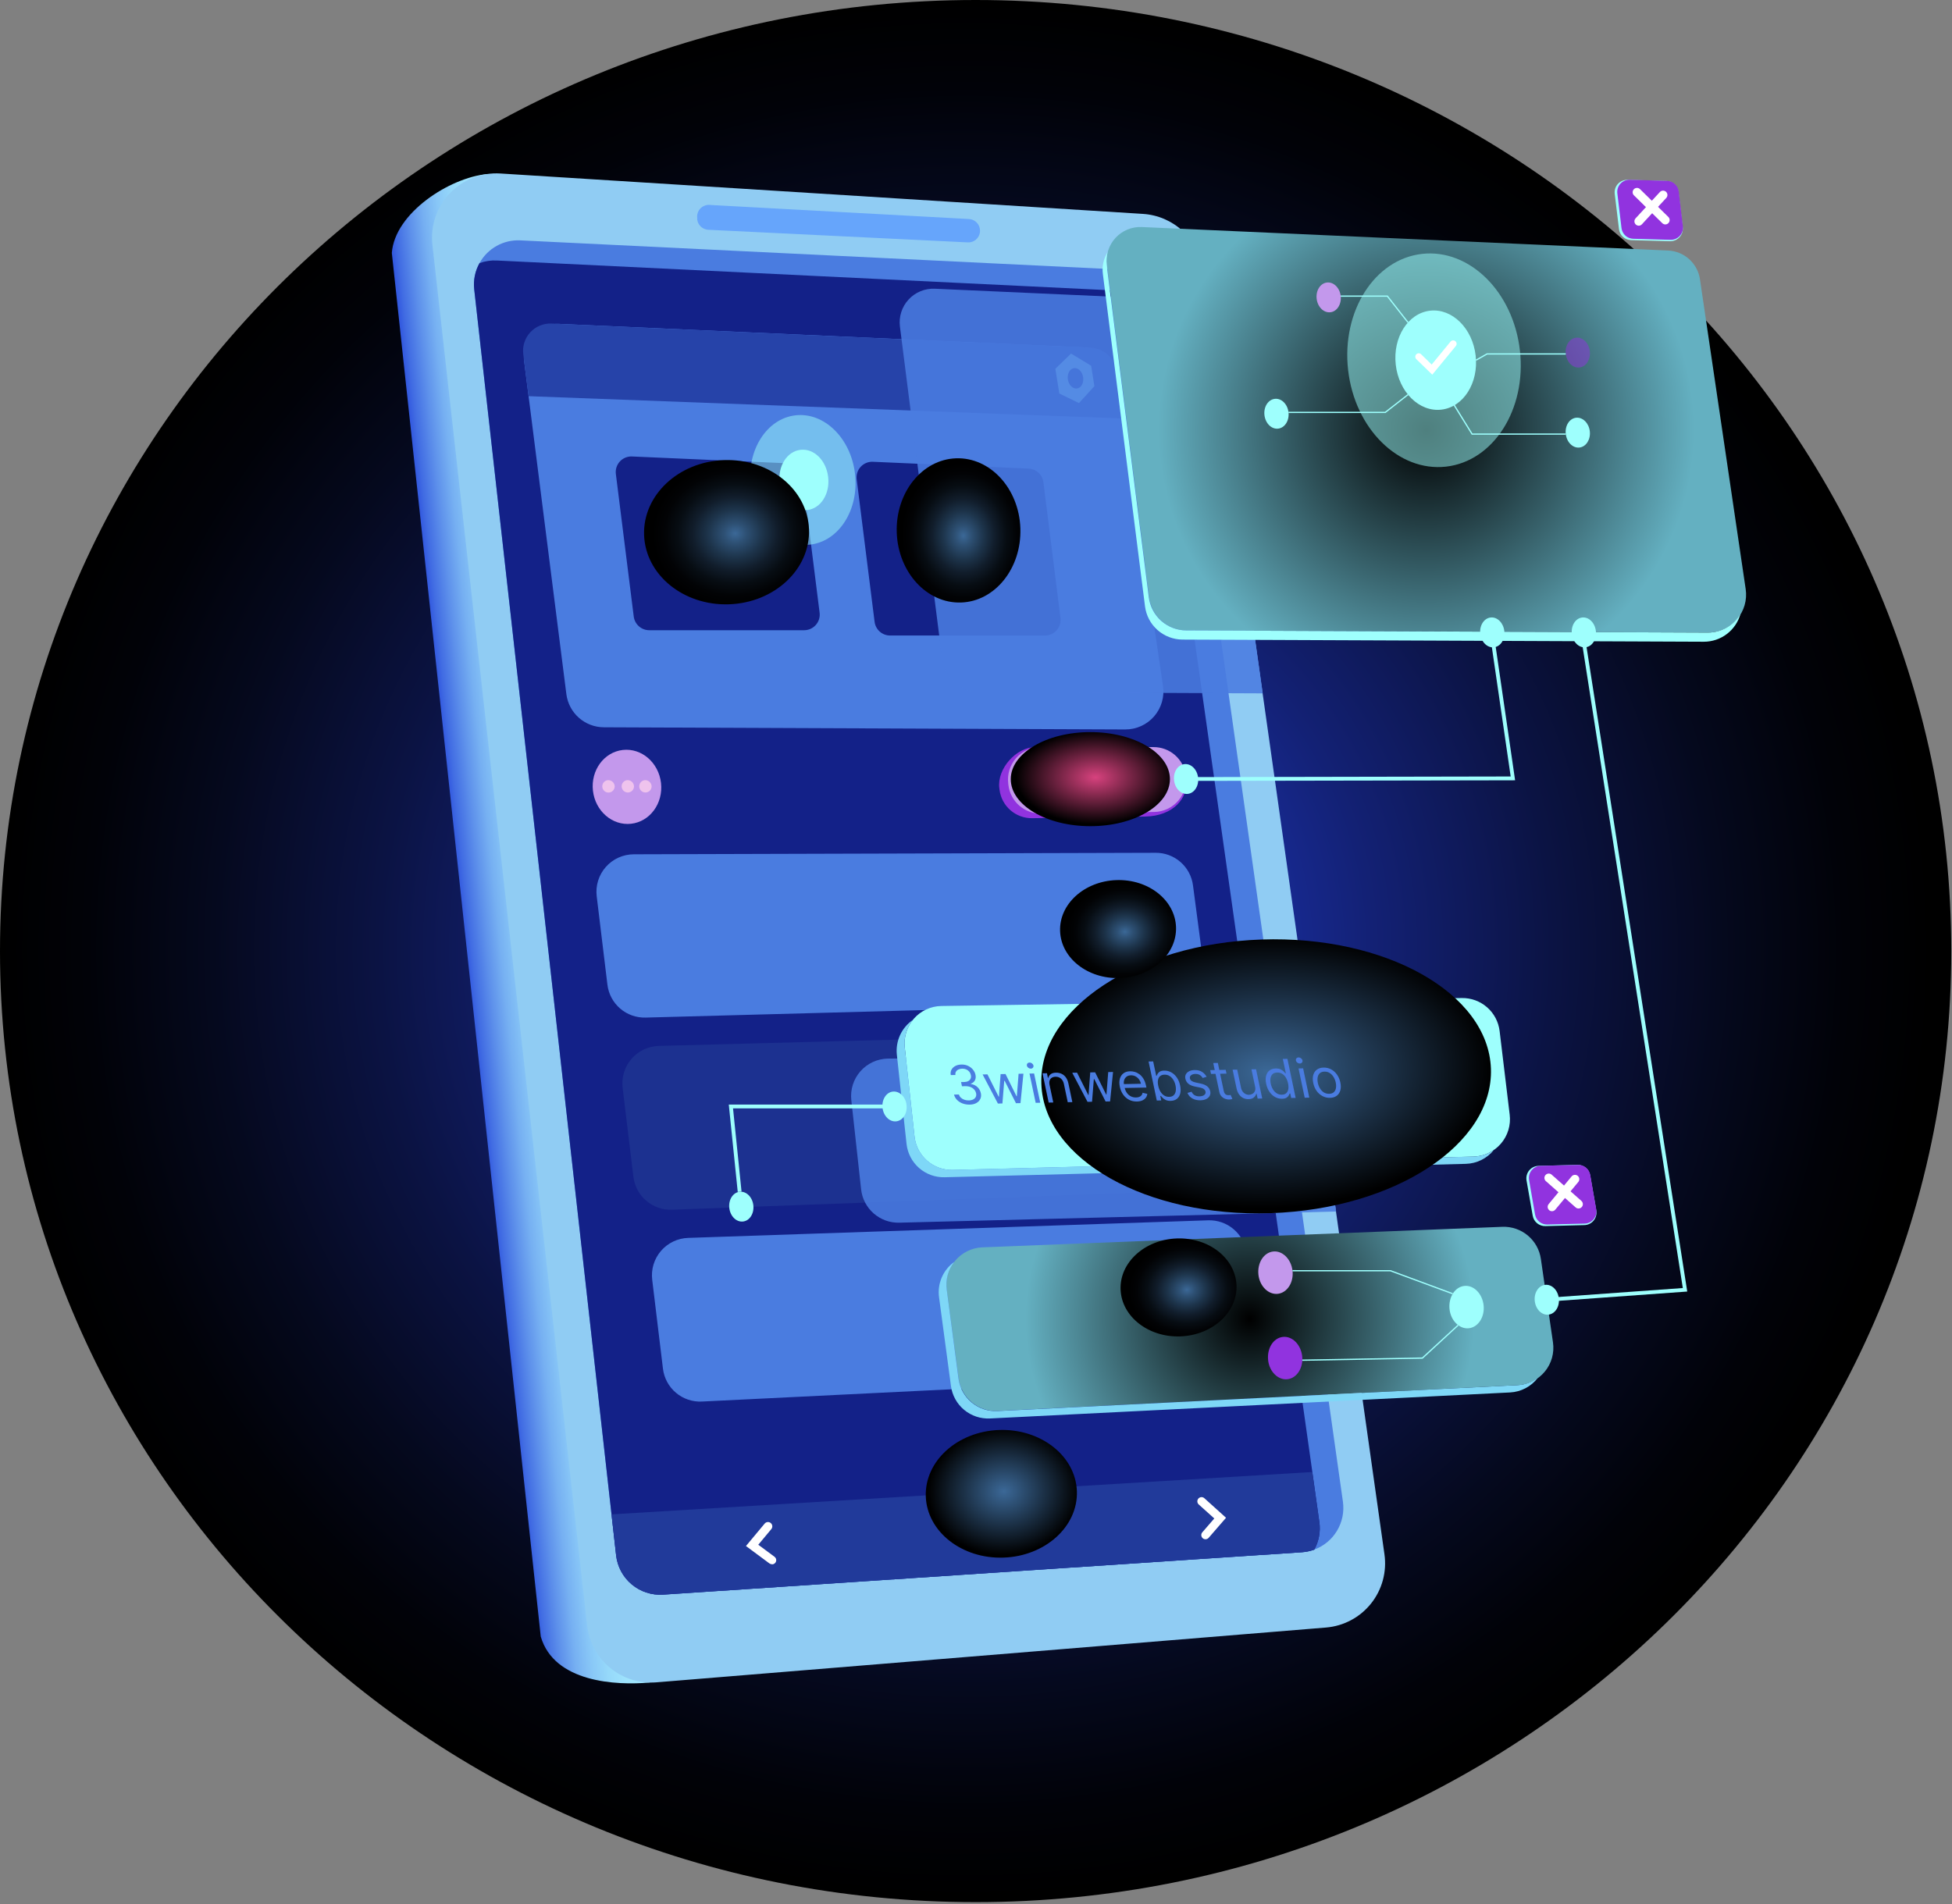 <svg width="534" height="521" viewBox="0 0 534 521" fill="none" xmlns="http://www.w3.org/2000/svg">
<rect x="0" y="0" width="534" height="521" fill="#808080" stroke="none"/>
<path style="mix-blend-mode:screen" d="M266.9 520.46C414.305 520.46 533.8 403.951 533.8 260.23C533.8 116.509 414.305 0 266.9 0C119.495 0 0 116.509 0 260.23C0 403.951 119.495 520.46 266.9 520.46Z" fill="url(#paint0_radial_0_4)"/>
<path d="M133.26 47.63C123 48.6 108 58.26 107.19 69.21L147.93 447.79C151.59 460.35 168.52 461.21 177.76 460.37L133.26 47.63Z" fill="url(#paint1_linear_0_4)"/>
<path class="svg_shine" d="M362.79 445.32L179.55 460.32C174.989 460.697 170.461 459.282 166.927 456.375C163.392 453.468 161.13 449.298 160.62 444.75L118.3 67C118.013 64.445 118.289 61.859 119.109 59.422C119.929 56.986 121.272 54.759 123.045 52.897C124.818 51.035 126.977 49.585 129.371 48.647C131.764 47.71 134.334 47.308 136.9 47.47L312.71 58.53C316.748 58.794 320.572 60.44 323.539 63.192C326.506 65.944 328.434 69.633 329 73.64L330.23 82.35L345.41 189.72L359.31 287.9L365.48 331.49L378.74 425.3C379.076 427.672 378.925 430.089 378.295 432.401C377.666 434.713 376.571 436.872 375.078 438.746C373.585 440.62 371.725 442.17 369.612 443.3C367.499 444.431 365.178 445.118 362.79 445.32Z" fill="#90CCF3"/>
<path d="M359.55 424C358.46 424.399 357.318 424.642 356.16 424.72L181.41 436.32C178.295 436.527 175.22 435.526 172.825 433.523C170.429 431.521 168.898 428.672 168.55 425.57L129.73 79.2C129.446 76.709 129.949 74.191 131.17 72C132.264 70.016 133.895 68.379 135.876 67.277C137.856 66.176 140.107 65.653 142.37 65.77L309.74 73.92C312.554 74.054 315.234 75.163 317.32 77.057C319.405 78.951 320.767 81.512 321.17 84.3L367.38 410.92C367.76 413.666 367.191 416.459 365.767 418.838C364.343 421.216 362.15 423.038 359.55 424Z" fill="#4A7CE0"/>
<path d="M359.55 424C358.46 424.399 357.318 424.642 356.16 424.72L181.41 436.32C178.295 436.527 175.22 435.526 172.825 433.523C170.429 431.521 168.898 428.672 168.55 425.57L167.29 414.36L129.73 79.2C129.446 76.709 129.949 74.191 131.17 72C132.695 71.44 134.318 71.195 135.94 71.28L303.32 79.4C306.136 79.539 308.816 80.654 310.9 82.553C312.984 84.453 314.342 87.019 314.74 89.81L359.02 402.81L360.94 416.49C361.299 419.078 360.811 421.712 359.55 424Z" fill="#132188"/>
<path d="M190.74 59.67V60.08C190.835 60.822 191.187 61.508 191.735 62.018C192.283 62.528 192.993 62.829 193.74 62.87L264.74 66.32C265.173 66.343 265.606 66.278 266.013 66.128C266.42 65.978 266.792 65.746 267.106 65.448C267.421 65.149 267.671 64.79 267.842 64.391C268.013 63.993 268.101 63.564 268.1 63.13C268.102 62.315 267.792 61.53 267.235 60.935C266.677 60.34 265.914 59.981 265.1 59.93L194.1 56.07C193.63 56.041 193.16 56.116 192.722 56.29C192.285 56.464 191.892 56.733 191.571 57.077C191.25 57.421 191.008 57.832 190.865 58.281C190.721 58.729 190.679 59.203 190.74 59.67Z" fill="#66A5FB"/>
<path d="M143.41 99L154.94 189.94C155.26 192.438 156.478 194.734 158.365 196.401C160.253 198.068 162.682 198.991 165.2 199L307.84 199.59C309.335 199.596 310.815 199.279 312.176 198.66C313.538 198.042 314.75 197.137 315.73 196.007C316.71 194.878 317.434 193.55 317.853 192.114C318.273 190.679 318.377 189.17 318.16 187.69L305.64 102.91C305.328 100.794 304.289 98.853 302.701 97.421C301.114 95.988 299.076 95.153 296.94 95.06L153 88.62C151.653 88.552 150.308 88.78 149.06 89.289C147.811 89.798 146.69 90.575 145.775 91.565C144.86 92.555 144.174 93.735 143.765 95.019C143.357 96.304 143.235 97.663 143.41 99Z" fill="#4A7CE0"/>
<path d="M163.24 245.25L166.17 269.43C166.476 271.961 167.715 274.287 169.647 275.952C171.578 277.617 174.061 278.501 176.61 278.43L319.22 274.59C320.656 274.552 322.068 274.213 323.364 273.594C324.66 272.974 325.811 272.09 326.743 270.997C327.674 269.904 328.366 268.627 328.772 267.249C329.178 265.871 329.29 264.424 329.1 263L326.36 242.24C326.036 239.772 324.824 237.507 322.95 235.868C321.076 234.23 318.669 233.331 316.18 233.34L173.38 233.75C171.931 233.755 170.5 234.067 169.181 234.665C167.861 235.263 166.683 236.134 165.725 237.221C164.767 238.308 164.05 239.585 163.622 240.969C163.193 242.353 163.063 243.812 163.24 245.25Z" fill="#4A7CE0"/>
<path d="M170.33 297.65L173.28 322C173.589 324.548 174.844 326.887 176.796 328.554C178.748 330.221 181.255 331.094 183.82 331L326.25 325.78C327.672 325.724 329.066 325.372 330.344 324.747C331.623 324.122 332.757 323.238 333.674 322.15C334.591 321.062 335.272 319.795 335.673 318.43C336.073 317.065 336.185 315.631 336 314.22L333 291.33C332.67 288.821 331.422 286.524 329.498 284.88C327.574 283.237 325.11 282.364 322.58 282.43L180.22 286.18C178.795 286.22 177.395 286.556 176.107 287.168C174.82 287.78 173.675 288.653 172.744 289.733C171.813 290.812 171.118 292.074 170.702 293.437C170.287 294.8 170.16 296.235 170.33 297.65Z" fill="#1C3190"/>
<path d="M285.86 173.89H243.5C242.459 173.891 241.453 173.511 240.672 172.822C239.892 172.133 239.389 171.183 239.26 170.15L234.36 131.15C234.282 130.533 234.34 129.906 234.53 129.313C234.72 128.721 235.037 128.177 235.459 127.72C235.881 127.262 236.397 126.903 236.973 126.666C237.548 126.43 238.168 126.322 238.79 126.35L281.38 128.22C282.39 128.262 283.352 128.661 284.096 129.346C284.839 130.031 285.315 130.957 285.44 131.96L290.1 169.04C290.183 169.645 290.135 170.261 289.96 170.845C289.785 171.43 289.486 171.971 289.084 172.43C288.682 172.89 288.187 173.258 287.63 173.51C287.074 173.762 286.471 173.891 285.86 173.89Z" fill="#132188"/>
<g style="mix-blend-mode:multiply" opacity="0.88">
<path d="M365.52 331.49L246 334.55C243.433 334.613 240.937 333.709 239.005 332.018C237.074 330.327 235.848 327.972 235.57 325.42L232.89 301C232.735 299.585 232.878 298.153 233.307 296.796C233.737 295.439 234.445 294.187 235.386 293.119C236.327 292.051 237.48 291.191 238.772 290.594C240.064 289.996 241.467 289.675 242.89 289.65L359.33 287.86L365.52 331.49Z" fill="#4A7CE0"/>
</g>
<path d="M247.51 286.59L250.19 311C250.472 313.551 251.701 315.904 253.634 317.593C255.568 319.281 258.064 320.183 260.63 320.12L403.11 316.47C404.536 316.433 405.938 316.099 407.227 315.488C408.515 314.877 409.662 314.004 410.593 312.924C411.525 311.844 412.22 310.581 412.634 309.216C413.049 307.852 413.173 306.416 413 305L410.24 282.08C409.932 279.57 408.707 277.262 406.8 275.601C404.893 273.939 402.439 273.041 399.91 273.08L257.52 275.26C256.097 275.282 254.695 275.601 253.403 276.196C252.11 276.791 250.956 277.649 250.014 278.715C249.072 279.782 248.363 281.033 247.932 282.389C247.5 283.745 247.357 285.175 247.51 286.59Z" fill="#9EFFFD"/>
<path d="M403.11 316.45L260.63 320.1C258.067 320.164 255.573 319.264 253.641 317.58C251.708 315.895 250.477 313.548 250.19 311L247.51 286.61C247.362 285.264 247.485 283.903 247.869 282.605C248.254 281.307 248.893 280.098 249.75 279.05C248.22 280.096 247.003 281.538 246.228 283.221C245.453 284.905 245.15 286.767 245.35 288.61L248 313C248.278 315.553 249.506 317.908 251.44 319.598C253.374 321.287 255.873 322.188 258.44 322.12L401 318.45C402.479 318.411 403.932 318.051 405.258 317.395C406.584 316.739 407.752 315.802 408.68 314.65C407.041 315.785 405.103 316.411 403.11 316.45Z" fill="#7ED7F7"/>
<path d="M178.42 350.17L181.36 374.49C181.668 377.062 182.941 379.422 184.922 381.093C186.902 382.763 189.442 383.62 192.03 383.49L334.23 376.49C335.636 376.42 337.013 376.06 338.274 375.433C339.536 374.807 340.654 373.927 341.56 372.848C342.465 371.77 343.139 370.517 343.538 369.166C343.937 367.816 344.054 366.397 343.88 365L341 342.8C340.668 340.277 339.409 337.968 337.468 336.323C335.527 334.677 333.043 333.814 330.5 333.9L188.28 338.71C186.858 338.753 185.461 339.091 184.178 339.703C182.894 340.316 181.752 341.189 180.824 342.267C179.897 343.345 179.204 344.605 178.79 345.965C178.376 347.326 178.25 348.758 178.42 350.17Z" fill="#4A7CE0"/>
<path d="M144.6 108.4L307.35 114.51L305.43 101.51C305.176 99.793 304.333 98.219 303.044 97.057C301.756 95.894 300.103 95.217 298.37 95.14L150.89 88.53C149.803 88.48 148.718 88.669 147.711 89.083C146.705 89.497 145.801 90.127 145.063 90.927C144.326 91.728 143.772 92.68 143.442 93.717C143.111 94.754 143.012 95.85 143.15 96.93L144.6 108.4Z" fill="#2643A9"/>
<path d="M298.5 100.07L293 96.74L288.71 100.9L289.79 107.67L295.17 110.29L299.39 105.66L298.5 100.07ZM294.67 106.29C293.52 106.47 292.38 105.38 292.14 103.85C291.9 102.32 292.62 100.92 293.78 100.74C294.94 100.56 296.06 101.65 296.3 103.18C296.54 104.71 295.82 106.11 294.67 106.29Z" fill="#9EFFFD"/>
<path d="M273.38 215.65L273.44 216.1C273.711 218.267 274.772 220.259 276.419 221.693C278.067 223.126 280.186 223.902 282.37 223.87L313.29 223.42C320.89 223.29 325.21 218.42 324.47 213.15C323.86 208.76 317.59 205.68 313.17 205.68L283.29 204.42C278 204.42 272.71 210.36 273.38 215.65Z" fill="#9133DF"/>
<path d="M275.82 214.4L275.87 214.85C276.143 217.018 277.206 219.01 278.855 220.443C280.505 221.877 282.625 222.652 284.81 222.62L315.73 222.17C316.988 222.152 318.228 221.867 319.368 221.334C320.507 220.8 321.52 220.03 322.339 219.074C323.159 218.119 323.765 217.001 324.119 215.793C324.472 214.585 324.565 213.316 324.39 212.07C324.095 209.949 323.043 208.005 321.427 206.599C319.812 205.193 317.742 204.419 315.6 204.42H284.6C283.343 204.423 282.101 204.693 280.957 205.212C279.812 205.731 278.791 206.487 277.961 207.431C277.13 208.375 276.51 209.484 276.141 210.685C275.772 211.887 275.663 213.153 275.82 214.4Z" fill="#C398EC"/>
<path d="M298.48 219.12C298.204 219.123 297.936 219.023 297.73 218.84C297.614 218.743 297.518 218.624 297.449 218.489C297.379 218.354 297.338 218.207 297.327 218.055C297.315 217.904 297.335 217.752 297.383 217.609C297.432 217.465 297.509 217.333 297.61 217.22L300.88 213.43L296.63 209.6C296.517 209.499 296.426 209.376 296.361 209.239C296.296 209.102 296.258 208.953 296.251 208.802C296.243 208.65 296.266 208.499 296.317 208.356C296.369 208.213 296.448 208.082 296.55 207.97C296.651 207.858 296.773 207.766 296.909 207.701C297.045 207.636 297.193 207.599 297.343 207.592C297.494 207.584 297.645 207.607 297.787 207.658C297.928 207.709 298.059 207.788 298.17 207.89L304.1 213.24L299.35 218.72C299.243 218.846 299.11 218.948 298.959 219.017C298.809 219.086 298.645 219.121 298.48 219.12Z" fill="white"/>
<path d="M303.55 219.1C303.272 219.097 303.004 218.998 302.79 218.82C302.56 218.618 302.42 218.333 302.399 218.028C302.379 217.722 302.48 217.421 302.68 217.19L305.95 213.41L301.7 209.57C301.575 209.473 301.472 209.351 301.397 209.212C301.321 209.073 301.275 208.92 301.262 208.762C301.248 208.605 301.267 208.446 301.318 208.296C301.368 208.146 301.449 208.009 301.555 207.891C301.661 207.774 301.791 207.68 301.935 207.615C302.079 207.55 302.235 207.516 302.393 207.514C302.551 207.512 302.708 207.542 302.854 207.603C302.999 207.665 303.131 207.756 303.24 207.87L309.17 213.21L304.42 218.7C304.311 218.824 304.178 218.924 304.028 218.993C303.878 219.062 303.715 219.098 303.55 219.1Z" fill="white"/>
<path style="mix-blend-mode:color-dodge" d="M298.28 226.06C310.303 226.06 320.05 220.298 320.05 213.19C320.05 206.082 310.303 200.32 298.28 200.32C286.257 200.32 276.51 206.082 276.51 213.19C276.51 220.298 286.257 226.06 298.28 226.06Z" fill="url(#paint2_radial_0_4)"/>
<path style="mix-blend-mode:color-dodge" d="M259 352.89L262.26 377.2C262.6 379.746 263.885 382.071 265.86 383.714C267.835 385.357 270.354 386.198 272.92 386.07L415.22 379C416.645 378.93 418.039 378.563 419.313 377.922C420.588 377.281 421.714 376.381 422.62 375.279C423.526 374.178 424.191 372.899 424.574 371.524C424.956 370.15 425.047 368.711 424.84 367.3L421.53 344.46C421.169 341.955 419.893 339.671 417.949 338.05C416.005 336.429 413.53 335.585 411 335.68L268.7 341.3C267.28 341.362 265.888 341.72 264.613 342.35C263.339 342.979 262.209 343.868 261.297 344.958C260.384 346.048 259.709 347.317 259.313 348.682C258.918 350.048 258.811 351.481 259 352.89Z" fill="url(#paint3_radial_0_4)"/>
<path d="M415.22 379L272.87 386.09C270.304 386.218 267.785 385.377 265.81 383.734C263.835 382.091 262.55 379.766 262.21 377.22L259 352.89C258.818 351.549 258.905 350.185 259.257 348.878C259.609 347.571 260.219 346.348 261.05 345.28C259.545 346.361 258.363 347.831 257.63 349.533C256.898 351.235 256.642 353.104 256.89 354.94L260.15 379.25C260.493 381.795 261.778 384.119 263.752 385.761C265.726 387.404 268.245 388.246 270.81 388.12L413.11 381C414.59 380.924 416.035 380.527 417.346 379.836C418.656 379.145 419.801 378.177 420.7 377C419.108 378.189 417.203 378.884 415.22 379Z" fill="#7ED7F7"/>

<g class="svg_table">
<path d="M433.39 335.21L422.77 335.48C421.951 335.505 421.15 335.235 420.513 334.719C419.876 334.204 419.446 333.476 419.3 332.67L417.61 323C417.525 322.515 417.546 322.016 417.671 321.54C417.797 321.063 418.024 320.62 418.338 320.239C418.652 319.859 419.044 319.552 419.488 319.338C419.932 319.124 420.417 319.008 420.91 319L431.53 318.73C432.349 318.705 433.15 318.975 433.787 319.491C434.424 320.006 434.854 320.734 435 321.54L436.69 331.22C436.775 331.705 436.755 332.203 436.629 332.679C436.503 333.155 436.275 333.598 435.962 333.977C435.648 334.357 435.255 334.663 434.811 334.876C434.367 335.089 433.882 335.203 433.39 335.21Z" fill="#9EFFFD"/>
<path d="M433.5 334.8L423.28 335.05C422.487 335.069 421.714 334.803 421.101 334.3C420.488 333.797 420.076 333.091 419.94 332.31L418.3 322.86C418.219 322.392 418.241 321.911 418.362 321.452C418.484 320.993 418.703 320.565 419.005 320.198C419.306 319.83 419.684 319.533 420.111 319.324C420.538 319.116 421.005 319.002 421.48 318.99L431.7 318.74C432.493 318.719 433.267 318.984 433.881 319.487C434.494 319.991 434.906 320.698 435.04 321.48L436.68 330.93C436.761 331.398 436.739 331.879 436.618 332.338C436.496 332.797 436.277 333.225 435.975 333.592C435.674 333.96 435.296 334.258 434.869 334.466C434.442 334.674 433.975 334.788 433.5 334.8Z" fill="#9133DF"/>
<path d="M431.83 330.67C431.539 330.669 431.258 330.562 431.04 330.37L422.84 323.13C422.63 322.915 422.509 322.629 422.502 322.329C422.494 322.028 422.6 321.736 422.799 321.511C422.997 321.286 423.274 321.144 423.573 321.114C423.872 321.084 424.171 321.169 424.41 321.35L432.62 328.59C432.801 328.75 432.928 328.962 432.986 329.196C433.043 329.43 433.028 329.677 432.943 329.903C432.857 330.128 432.704 330.322 432.506 330.46C432.307 330.597 432.071 330.67 431.83 330.67Z" fill="white"/>
<path d="M424.57 331.41C424.291 331.412 424.021 331.312 423.81 331.13C423.57 330.928 423.419 330.639 423.391 330.326C423.363 330.013 423.46 329.702 423.66 329.46L429.96 321.86C430.165 321.628 430.452 321.485 430.76 321.461C431.069 321.437 431.375 321.534 431.613 321.732C431.851 321.93 432.002 322.212 432.035 322.52C432.068 322.828 431.98 323.136 431.79 323.38L425.48 330.98C425.369 331.114 425.23 331.223 425.073 331.297C424.916 331.371 424.744 331.41 424.57 331.41Z" fill="white"/>
</g>
<path d="M405.86 357.12C406.22 360.31 404.42 363.12 401.86 363.43C399.3 363.74 396.86 361.37 396.54 358.18C396.22 354.99 397.97 352.18 400.54 351.86C403.11 351.54 405.5 353.92 405.86 357.12Z" fill="#9EFFFD"/>
<path d="M353.59 347.7C353.95 350.89 352.15 353.7 349.59 354.01C347.03 354.32 344.59 351.95 344.26 348.75C343.93 345.55 345.7 342.75 348.26 342.44C350.82 342.13 353.22 344.5 353.59 347.7Z" fill="#C398EC"/>
<path d="M356.23 371.07C356.59 374.26 354.79 377.07 352.23 377.38C349.67 377.69 347.23 375.32 346.91 372.12C346.59 368.92 348.34 366.12 350.91 365.81C353.48 365.5 355.87 367.87 356.23 371.07Z" fill="#9133DF"/>

<path d="M172.66 225.394C177.803 224.813 181.46 219.821 180.83 214.246C180.199 208.67 175.52 204.621 170.378 205.203C165.236 205.784 161.578 210.775 162.208 216.351C162.839 221.927 167.518 225.975 172.66 225.394Z" fill="#C398EC"/>
<path d="M168.16 215.1C168.172 215.43 168.086 215.757 167.915 216.04C167.744 216.323 167.494 216.549 167.196 216.692C166.898 216.835 166.564 216.888 166.237 216.844C165.909 216.801 165.601 216.663 165.351 216.447C165.1 216.231 164.918 215.946 164.827 215.629C164.736 215.311 164.739 214.973 164.837 214.658C164.934 214.342 165.122 214.061 165.376 213.85C165.631 213.639 165.941 213.507 166.27 213.47C166.736 213.437 167.197 213.59 167.551 213.895C167.905 214.201 168.124 214.634 168.16 215.1Z" fill="#EFC3ED"/>
<path d="M173.44 215.1C173.45 215.428 173.363 215.752 173.192 216.032C173.021 216.312 172.771 216.536 172.475 216.676C172.178 216.817 171.847 216.868 171.522 216.824C171.197 216.779 170.892 216.641 170.644 216.426C170.396 216.211 170.216 215.929 170.126 215.613C170.036 215.297 170.039 214.962 170.136 214.649C170.234 214.335 170.42 214.057 170.673 213.848C170.926 213.638 171.234 213.507 171.56 213.47C171.791 213.452 172.023 213.481 172.242 213.553C172.462 213.626 172.665 213.741 172.84 213.893C173.015 214.044 173.158 214.229 173.261 214.436C173.364 214.643 173.425 214.869 173.44 215.1Z" fill="#EFC3ED"/>
<path d="M178.26 215.1C178.27 215.428 178.183 215.752 178.012 216.032C177.841 216.312 177.591 216.536 177.295 216.676C176.998 216.817 176.667 216.868 176.342 216.824C176.017 216.779 175.712 216.641 175.464 216.426C175.216 216.211 175.036 215.929 174.946 215.613C174.856 215.297 174.859 214.962 174.956 214.649C175.054 214.335 175.24 214.057 175.493 213.848C175.746 213.638 176.054 213.507 176.38 213.47C176.845 213.437 177.305 213.59 177.657 213.896C178.01 214.201 178.227 214.635 178.26 215.1Z" fill="#EFC3ED"/>
<g style="mix-blend-mode:multiply" opacity="0.88">
<path d="M345.45 189.72L268 189.39C265.481 189.376 263.053 188.448 261.168 186.777C259.282 185.107 258.068 182.809 257.75 180.31L246.19 89.37C246.019 88.038 246.142 86.684 246.55 85.404C246.958 84.125 247.641 82.95 248.551 81.962C249.461 80.974 250.576 80.197 251.817 79.685C253.059 79.173 254.398 78.939 255.74 79L330.27 82.34L345.45 189.72Z" fill="#4A7CE0"/>
</g>
<g class="svg_table">

<path d="M456.84 66L446.22 65.71C445.399 65.692 444.611 65.379 444.001 64.828C443.392 64.277 443.001 63.526 442.9 62.71L441.73 53C441.675 52.513 441.726 52.02 441.879 51.554C442.032 51.088 442.283 50.66 442.617 50.301C442.95 49.941 443.357 49.657 443.809 49.469C444.262 49.281 444.75 49.193 445.24 49.21L455.85 49.51C456.671 49.528 457.459 49.841 458.069 50.392C458.678 50.943 459.069 51.694 459.17 52.51L460.35 62.26C460.397 62.743 460.341 63.231 460.184 63.691C460.028 64.15 459.775 64.572 459.443 64.926C459.11 65.28 458.706 65.559 458.257 65.744C457.809 65.929 457.325 66.017 456.84 66Z" fill="#9EFFFD"/>
<path style="mix-blend-mode:color-dodge" d="M302.81 72.48L314.35 163.42C314.666 165.92 315.879 168.219 317.765 169.89C319.651 171.561 322.081 172.488 324.6 172.5L467.25 173.09C468.745 173.096 470.224 172.779 471.585 172.161C472.946 171.542 474.158 170.637 475.137 169.507C476.116 168.377 476.839 167.049 477.258 165.613C477.676 164.178 477.779 162.669 477.56 161.19L465.05 76.41C464.737 74.294 463.698 72.353 462.11 70.919C460.523 69.485 458.487 68.648 456.35 68.55L312.35 62.12C311.01 62.061 309.673 62.296 308.433 62.808C307.194 63.319 306.08 64.096 305.172 65.082C304.263 66.069 303.581 67.242 303.173 68.52C302.765 69.798 302.641 71.149 302.81 72.48Z" fill="url(#paint4_radial_0_4)"/>
<path d="M467.17 173.09L324.53 172.5C322.009 172.489 319.579 171.561 317.691 169.891C315.804 168.22 314.588 165.921 314.27 163.42L302.74 72.48C302.597 71.314 302.685 70.132 303 69C301.886 70.789 301.43 72.911 301.71 75L313.24 165.94C313.562 168.433 314.777 170.726 316.66 172.392C318.543 174.058 320.966 174.984 323.48 175L466.13 175.59C468.398 175.59 470.604 174.847 472.41 173.474C474.216 172.102 475.523 170.175 476.13 167.99C475.212 169.549 473.902 170.84 472.33 171.735C470.758 172.63 468.979 173.097 467.17 173.09Z" fill="#9EFFFD"/>
<path d="M457 65.62L446.78 65.33C445.986 65.307 445.228 64.999 444.642 64.463C444.057 63.927 443.683 63.198 443.59 62.41L442.45 52.89C442.394 52.418 442.44 51.939 442.585 51.486C442.731 51.033 442.972 50.617 443.293 50.266C443.614 49.915 444.006 49.637 444.444 49.452C444.882 49.266 445.355 49.177 445.83 49.19L456.05 49.48C456.844 49.505 457.603 49.813 458.19 50.349C458.777 50.884 459.153 51.612 459.25 52.4L460.38 61.92C460.435 62.392 460.387 62.87 460.241 63.322C460.095 63.774 459.854 64.189 459.533 64.54C459.213 64.891 458.821 65.169 458.384 65.355C457.947 65.541 457.475 65.632 457 65.62Z" fill="#9133DF"/>
<path d="M455.58 61.41C455.27 61.407 454.973 61.285 454.75 61.07L446.94 53.4C446.737 53.174 446.628 52.88 446.635 52.576C446.642 52.273 446.765 51.983 446.978 51.767C447.191 51.552 447.479 51.425 447.783 51.415C448.086 51.404 448.382 51.51 448.61 51.71L456.41 59.37C456.632 59.593 456.757 59.895 456.757 60.21C456.757 60.525 456.632 60.827 456.41 61.05C456.302 61.162 456.174 61.252 456.031 61.313C455.889 61.375 455.735 61.408 455.58 61.41Z" fill="white"/>
<path d="M448.29 61.76C448.06 61.755 447.837 61.685 447.646 61.557C447.455 61.429 447.305 61.249 447.214 61.039C447.122 60.828 447.093 60.596 447.13 60.369C447.166 60.143 447.267 59.931 447.42 59.76L454.12 52.51C454.337 52.293 454.63 52.168 454.937 52.162C455.244 52.155 455.541 52.268 455.767 52.476C455.993 52.684 456.13 52.971 456.149 53.277C456.168 53.584 456.068 53.886 455.87 54.12L449.17 61.37C449.059 61.493 448.923 61.591 448.771 61.658C448.62 61.725 448.456 61.76 448.29 61.76Z" fill="white"/>
<path d="M352.49 112.83C352.74 115.08 351.49 117.07 349.66 117.28C347.83 117.49 346.17 115.83 345.91 113.58C345.65 111.33 346.91 109.34 348.74 109.13C350.57 108.92 352.23 110.58 352.49 112.83Z" fill="#9EFFFD"/>

<g style="mix-blend-mode:soft-light" opacity="0.5">
<path d="M395.588 127.681C408.567 126.214 417.615 111.994 415.798 95.92C413.981 79.846 401.986 68.005 389.007 69.472C376.028 70.939 366.98 85.159 368.797 101.234C370.614 117.308 382.609 129.149 395.588 127.681Z" fill="#9EFFFD"/>
<path d="M434.92 96.1C435.17 98.35 433.92 100.34 432.09 100.55C430.26 100.76 428.6 99.09 428.34 96.84C428.08 94.59 429.34 92.6 431.17 92.4C433 92.2 434.66 93.85 434.92 96.1Z" fill="#9133DF"/>
</g>

<path d="M403.69 97.31C404.54 104.79 400.33 111.41 394.29 112.09C388.25 112.77 382.67 107.27 381.83 99.79C380.99 92.31 385.19 85.69 391.23 85.01C397.27 84.33 402.84 89.84 403.69 97.31Z" fill="#9EFFFD"/>
<path d="M391.82 102.52L387.46 98.28C387.281 98.106 387.178 97.869 387.175 97.619C387.171 97.37 387.266 97.129 387.44 96.95C387.614 96.771 387.851 96.668 388.101 96.665C388.35 96.661 388.591 96.756 388.77 96.93L391.66 99.75L396.81 93.48C396.968 93.286 397.196 93.163 397.445 93.138C397.693 93.113 397.941 93.187 398.135 93.345C398.329 93.503 398.452 93.731 398.477 93.98C398.502 94.228 398.428 94.476 398.27 94.67L391.82 102.52Z" fill="white"/>
<path d="M366.77 81C367.02 83.25 365.77 85.24 363.94 85.44C362.11 85.64 360.45 83.99 360.19 81.74C359.93 79.49 361.19 77.5 363.02 77.3C364.85 77.1 366.52 78.78 366.77 81Z" fill="#C398EC"/>
<path d="M434.92 118C435.17 120.25 433.92 122.24 432.09 122.45C430.26 122.66 428.6 120.99 428.34 118.74C428.08 116.49 429.34 114.5 431.17 114.3C433 114.1 434.66 115.78 434.92 118Z" fill="#9EFFFD"/>
<path d="M379.02 113.01H352.49V112.66H378.9L385.08 107.84L385.29 108.11L379.02 113.01Z" fill="#9EFFFD"/>
<path d="M385.05 88.34L379.45 81.2H366.77V80.85H379.62L385.32 88.13L385.05 88.34Z" fill="#9EFFFD"/>
<path d="M403.87 98.7L403.7 98.4L406.75 96.67H428.34V97.02H406.84L403.87 98.7Z" fill="#9EFFFD"/>
<path d="M428.34 118.95H402.62L397.39 110.5L397.69 110.31L402.81 118.6H428.34V118.95Z" fill="#9EFFFD"/>
</g>
<path d="M220 172.44H177.61C176.569 172.439 175.565 172.058 174.785 171.37C174.004 170.681 173.501 169.732 173.37 168.7L168.48 129.7C168.401 129.083 168.457 128.457 168.646 127.864C168.834 127.271 169.15 126.727 169.571 126.27C169.993 125.812 170.509 125.453 171.084 125.216C171.659 124.979 172.279 124.872 172.9 124.9L215.5 126.77C216.507 126.814 217.465 127.212 218.206 127.895C218.948 128.578 219.424 129.5 219.55 130.5L224.21 167.59C224.293 168.192 224.246 168.805 224.072 169.388C223.899 169.971 223.603 170.51 223.204 170.969C222.806 171.428 222.314 171.797 221.761 172.051C221.208 172.304 220.608 172.437 220 172.44Z" fill="#132188"/>
<path d="M182.36 139.07L183.86 152.6C183.878 153.006 184.043 153.391 184.325 153.684C184.607 153.976 184.985 154.156 185.39 154.19L209.88 154.43C210.122 154.408 210.356 154.335 210.568 154.217C210.78 154.099 210.965 153.937 211.111 153.743C211.257 153.549 211.361 153.327 211.416 153.09C211.471 152.854 211.476 152.608 211.43 152.37L209.92 139.37C209.898 138.972 209.735 138.596 209.46 138.308C209.185 138.02 208.816 137.84 208.42 137.8L183.94 137C183.693 137.015 183.453 137.083 183.235 137.199C183.017 137.315 182.826 137.477 182.676 137.673C182.526 137.87 182.42 138.096 182.366 138.337C182.311 138.578 182.309 138.828 182.36 139.07Z" fill="#9EFFFD"/>
<path d="M198.29 146C197.325 145.996 196.374 145.759 195.52 145.31L182.08 139C181.941 138.934 181.816 138.842 181.712 138.728C181.609 138.614 181.529 138.481 181.477 138.336C181.425 138.191 181.402 138.037 181.409 137.884C181.417 137.73 181.454 137.579 181.52 137.44C181.586 137.301 181.678 137.176 181.792 137.072C181.906 136.969 182.039 136.889 182.184 136.837C182.329 136.785 182.483 136.762 182.636 136.769C182.79 136.777 182.941 136.814 183.08 136.88L196.57 143.21C197.159 143.534 197.829 143.684 198.5 143.641C199.171 143.599 199.816 143.366 200.36 142.97L209.52 137.81C209.653 137.734 209.8 137.684 209.952 137.665C210.104 137.646 210.259 137.657 210.407 137.698C210.555 137.739 210.693 137.809 210.814 137.904C210.934 137.998 211.035 138.116 211.11 138.25C211.262 138.521 211.301 138.841 211.219 139.14C211.136 139.44 210.939 139.695 210.67 139.85L201.61 144.95C200.638 145.633 199.478 146 198.29 146Z" fill="#132188"/>
<path opacity="0.5" d="M221.63 149.013C229.516 148.121 235.014 139.48 233.91 129.711C232.805 119.943 225.517 112.746 217.631 113.638C209.745 114.53 204.247 123.171 205.352 132.94C206.456 142.708 213.744 149.904 221.63 149.013Z" fill="#9EFFFD"/>
<path d="M226.56 130.56C227.08 135.1 224.56 139.12 220.85 139.56C217.14 140 213.79 136.62 213.28 132.08C212.77 127.54 215.28 123.51 218.99 123.08C222.7 122.65 226.05 126 226.56 130.56Z" fill="#9EFFFD"/>
<path d="M324.47 213.67V212.63L413.27 212.46L407.41 172.18L408.45 172.03L414.48 213.5L413.88 213.51L324.47 213.67Z" fill="#9EFFFD"/>
<path d="M327.76 212.78C328.01 215.03 326.76 217.02 324.93 217.22C323.1 217.42 321.44 215.77 321.18 213.52C320.92 211.27 322.18 209.28 324.01 209.08C325.84 208.88 327.5 210.53 327.76 212.78Z" fill="#9EFFFD"/>
<path d="M248 302.38C248.26 304.63 247 306.62 245.18 306.82C243.36 307.02 241.68 305.37 241.43 303.12C241.18 300.87 242.43 298.88 244.25 298.68C246.07 298.48 247.77 300.13 248 302.38Z" fill="#9EFFFD"/>
<path d="M411.53 172.67C411.78 174.92 410.53 176.91 408.7 177.11C406.87 177.31 405.2 175.66 404.95 173.41C404.7 171.16 405.95 169.17 407.78 168.96C409.61 168.75 411.27 170.42 411.53 172.67Z" fill="#9EFFFD"/>
<path d="M436.58 172.67C436.83 174.92 435.58 176.91 433.75 177.11C431.92 177.31 430.25 175.66 430 173.41C429.75 171.16 431 169.17 432.83 168.96C434.66 168.75 436.32 170.42 436.58 172.67Z" fill="#9EFFFD"/>
<path d="M426.44 355.26C426.7 357.51 425.44 359.5 423.61 359.71C421.78 359.92 420.12 358.25 419.86 356.01C419.6 353.77 420.86 351.77 422.69 351.56C424.52 351.35 426.19 353 426.44 355.26Z" fill="#9EFFFD"/>
<path d="M206.09 329.79C206.34 332.04 205.09 334.03 203.26 334.23C201.43 334.43 199.77 332.78 199.51 330.53C199.25 328.28 200.51 326.29 202.34 326.09C204.17 325.89 205.83 327.54 206.09 329.79Z" fill="#9EFFFD"/>
<path d="M383.26 301.81L382.07 289.08L390.57 294.95L383.26 301.81Z" fill="#4A7CE0"/>
<path d="M385.34 308.93C379.6 308.93 374.48 303.61 373.68 296.55C373.247 293.108 373.994 289.622 375.8 286.66C376.574 285.3 377.658 284.142 378.964 283.281C380.271 282.419 381.762 281.879 383.317 281.703C384.872 281.528 386.446 281.722 387.912 282.271C389.377 282.819 390.693 283.707 391.75 284.86C394.16 287.338 395.659 290.56 396 294C396.84 301.49 392.52 308.16 386.36 308.85C386.022 308.895 385.681 308.922 385.34 308.93ZM384.34 283.77C384.067 283.755 383.793 283.755 383.52 283.77C382.281 283.935 381.097 284.382 380.057 285.075C379.017 285.768 378.149 286.69 377.52 287.77C375.971 290.316 375.336 293.314 375.72 296.27C376.43 302.59 381.08 307.27 386.07 306.72C391.06 306.17 394.55 300.55 393.83 294.22C393.545 291.252 392.257 288.469 390.18 286.33C388.656 284.751 386.574 283.832 384.38 283.77H384.34Z" fill="#4A7CE0"/>
<path d="M201.82 326.14L199.37 302.23H244.74V303.27H200.53L202.86 326.04L201.82 326.14Z" fill="#9EFFFD"/>
<path style="mix-blend-mode:color-dodge" d="M347.64 331.945C381.603 330.794 408.567 313.1 407.867 292.423C407.167 271.747 379.067 255.917 345.104 257.068C311.141 258.218 284.177 275.912 284.877 296.589C285.578 317.266 313.678 333.095 347.64 331.945Z" fill="url(#paint5_radial_0_4)"/>
<path d="M359.55 424C358.46 424.399 357.318 424.642 356.16 424.72L181.41 436.32C178.295 436.527 175.22 435.526 172.825 433.523C170.429 431.521 168.898 428.672 168.55 425.57L167.29 414.36L359 402.77L360.92 416.45C361.294 419.049 360.813 421.698 359.55 424Z" fill="#213A9A"/>
<path d="M289.34 409.46C290.09 419.36 283.67 427.91 275.01 428.56C266.35 429.21 258.72 421.72 258.01 411.82C257.3 401.92 263.68 393.37 272.34 392.72C281 392.07 288.59 399.56 289.34 409.46Z" fill="#213A9A"/>
<path d="M284.32 407.44L273.32 399.99L263.47 408.69L266.8 408.45L268.08 417.98L282.17 416.98L281 407.69L284.32 407.44ZM275.16 416.52C273.73 416.64 272.45 415.25 272.32 413.42C272.19 411.59 273.23 410.04 274.67 409.93C276.11 409.82 277.38 411.2 277.51 413.03C277.64 414.86 276.6 416.42 275.16 416.52Z" fill="#9EFFFD"/>
<path style="mix-blend-mode:color-dodge" d="M274.522 426.193C285.937 425.807 294.925 417.676 294.599 408.033C294.272 398.39 284.754 390.887 273.339 391.273C261.924 391.66 252.936 399.791 253.262 409.433C253.589 419.076 263.107 426.58 274.522 426.193Z" fill="url(#paint6_radial_0_4)"/>
<path d="M310.48 248.3L302.59 248.85C302.252 248.871 301.936 249.024 301.711 249.277C301.486 249.53 301.371 249.862 301.39 250.2L302.06 259.91C302.083 260.251 302.24 260.568 302.497 260.793C302.754 261.018 303.089 261.132 303.43 261.11L311.33 260.56C311.667 260.532 311.98 260.373 312.2 260.116C312.421 259.86 312.532 259.527 312.51 259.19L311.84 249.48C311.814 249.144 311.657 248.831 311.403 248.61C311.148 248.39 310.816 248.278 310.48 248.3ZM304.59 258.43C304.595 258.5 304.587 258.57 304.565 258.636C304.544 258.702 304.509 258.764 304.464 258.817C304.418 258.87 304.362 258.913 304.3 258.945C304.238 258.976 304.17 258.995 304.1 259C303.96 259.008 303.822 258.962 303.716 258.87C303.609 258.779 303.543 258.65 303.53 258.51L303.05 251.41C303.045 251.34 303.053 251.27 303.075 251.204C303.096 251.138 303.131 251.076 303.176 251.023C303.222 250.97 303.278 250.927 303.34 250.895C303.402 250.864 303.47 250.845 303.54 250.84C303.68 250.832 303.818 250.878 303.924 250.97C304.031 251.061 304.097 251.19 304.11 251.33L304.59 258.43ZM310.52 258.02C310.525 258.09 310.517 258.16 310.495 258.226C310.474 258.292 310.439 258.354 310.394 258.407C310.348 258.46 310.292 258.503 310.23 258.535C310.168 258.566 310.1 258.585 310.03 258.59C309.89 258.598 309.752 258.552 309.646 258.46C309.539 258.369 309.473 258.24 309.46 258.1L309 251C308.992 250.858 309.04 250.719 309.133 250.612C309.227 250.506 309.358 250.44 309.5 250.43C309.57 250.426 309.639 250.436 309.705 250.459C309.771 250.482 309.832 250.517 309.884 250.564C309.936 250.61 309.978 250.666 310.008 250.729C310.039 250.792 310.056 250.86 310.06 250.93L310.52 258.02Z" fill="#9EFFFD"/>
<path d="M311.19 247.5L301.42 248.06C301.325 248.065 301.231 248.052 301.141 248.021C301.052 247.99 300.969 247.941 300.899 247.878C300.828 247.815 300.771 247.738 300.73 247.653C300.689 247.567 300.665 247.475 300.66 247.38C300.652 247.191 300.719 247.006 300.846 246.865C300.973 246.725 301.151 246.64 301.34 246.63L311.11 246.07C311.299 246.062 311.484 246.129 311.625 246.256C311.765 246.383 311.85 246.561 311.86 246.75C311.865 246.843 311.852 246.937 311.822 247.025C311.791 247.113 311.743 247.194 311.681 247.264C311.618 247.334 311.543 247.39 311.459 247.431C311.375 247.471 311.283 247.495 311.19 247.5Z" fill="#9EFFFD"/>
<path d="M308.257 245.268L304.134 245.502C303.842 245.519 303.618 245.769 303.635 246.061L303.657 246.461C303.674 246.753 303.924 246.976 304.217 246.96L308.34 246.726C308.632 246.709 308.856 246.459 308.839 246.167L308.816 245.767C308.8 245.475 308.549 245.251 308.257 245.268Z" fill="#9EFFFD"/>
<path d="M326.46 350.37L318.56 350.91C318.222 350.933 317.907 351.089 317.684 351.344C317.461 351.599 317.348 351.932 317.37 352.27L318 362C318.01 362.169 318.054 362.334 318.128 362.485C318.203 362.637 318.307 362.772 318.435 362.883C318.563 362.994 318.711 363.078 318.871 363.131C319.032 363.183 319.202 363.204 319.37 363.19L327.26 362.65C327.598 362.624 327.912 362.466 328.133 362.209C328.354 361.952 328.465 361.618 328.44 361.28L327.77 351.57C327.752 351.238 327.605 350.927 327.36 350.703C327.115 350.479 326.792 350.359 326.46 350.37ZM320.57 360.5C320.578 360.642 320.53 360.781 320.437 360.888C320.343 360.994 320.212 361.06 320.07 361.07C320 361.074 319.931 361.064 319.865 361.041C319.799 361.018 319.738 360.983 319.686 360.936C319.634 360.89 319.592 360.834 319.562 360.771C319.531 360.708 319.514 360.64 319.51 360.57L319.02 353.47C319.011 353.329 319.058 353.191 319.15 353.085C319.243 352.979 319.374 352.914 319.515 352.905C319.656 352.896 319.794 352.943 319.9 353.035C320.006 353.128 320.071 353.259 320.08 353.4L320.57 360.5ZM326.5 360.09C326.511 360.231 326.465 360.37 326.373 360.476C326.281 360.583 326.151 360.649 326.01 360.66C325.869 360.671 325.73 360.625 325.624 360.533C325.517 360.441 325.451 360.311 325.44 360.17L324.95 353.07C324.945 353 324.953 352.93 324.975 352.864C324.996 352.798 325.031 352.736 325.076 352.683C325.122 352.63 325.178 352.587 325.24 352.555C325.302 352.524 325.37 352.505 325.44 352.5C325.58 352.492 325.718 352.538 325.824 352.63C325.931 352.721 325.997 352.85 326.01 352.99L326.5 360.09Z" fill="#9EFFFD"/>
<path d="M327.16 349.57L317.39 350.12C317.297 350.125 317.203 350.112 317.115 350.082C317.027 350.051 316.946 350.003 316.876 349.941C316.806 349.878 316.75 349.803 316.709 349.719C316.669 349.635 316.645 349.543 316.64 349.45C316.635 349.357 316.648 349.263 316.678 349.175C316.709 349.087 316.757 349.006 316.819 348.936C316.882 348.866 316.957 348.81 317.041 348.769C317.125 348.729 317.217 348.705 317.31 348.7L327.08 348.14C327.175 348.135 327.269 348.148 327.359 348.179C327.448 348.21 327.531 348.259 327.601 348.322C327.672 348.385 327.729 348.462 327.77 348.547C327.811 348.633 327.835 348.725 327.84 348.82C327.848 349.009 327.781 349.194 327.654 349.335C327.527 349.475 327.349 349.56 327.16 349.57Z" fill="#9EFFFD"/>
<path d="M324.191 347.388L320.067 347.622C319.775 347.638 319.552 347.889 319.568 348.181L319.591 348.58C319.607 348.873 319.858 349.096 320.15 349.08L324.273 348.846C324.566 348.83 324.789 348.579 324.772 348.287L324.75 347.888C324.733 347.595 324.483 347.372 324.191 347.388Z" fill="#9EFFFD"/>
<path style="mix-blend-mode:color-dodge" d="M321.72 253.68C321.97 261.08 315.07 267.32 306.31 267.61C297.55 267.9 290.25 262.15 290 254.75C289.75 247.35 296.65 241.11 305.41 240.81C314.17 240.51 321.47 246.28 321.72 253.68Z" fill="url(#paint7_radial_0_4)"/>
<path style="mix-blend-mode:color-dodge" d="M338.27 351.72C338.52 359.12 331.63 365.36 322.87 365.66C314.11 365.96 306.81 360.2 306.55 352.8C306.29 345.4 313.2 339.16 321.96 338.86C330.72 338.56 338 344.32 338.27 351.72Z" fill="url(#paint8_radial_0_4)"/>
<path d="M397.33 354.15L380.34 347.87H353.58V347.52L380.43 347.53L397.45 353.82L397.33 354.15Z" fill="#9EFFFD"/>
<path d="M356.27 372.35L356.26 372L389.05 371.42L398.79 362.46L399.02 362.71L389.19 371.77H389.12L356.27 372.35Z" fill="#9EFFFD"/>
<path d="M423.19 356.16L423.12 355.11L460.36 352.43L432.69 175.31L433.73 175.15L461.57 353.39L423.19 356.16Z" fill="#9EFFFD"/>
<path d="M329.78 421.17C329.504 421.171 329.237 421.072 329.03 420.89C328.8 420.691 328.658 420.409 328.635 420.105C328.613 419.801 328.711 419.501 328.91 419.27L332.19 415.48L327.93 411.65C327.817 411.549 327.726 411.426 327.661 411.289C327.596 411.152 327.558 411.003 327.551 410.852C327.543 410.7 327.566 410.549 327.617 410.406C327.669 410.263 327.748 410.132 327.85 410.02C327.951 409.908 328.073 409.816 328.209 409.751C328.345 409.686 328.493 409.649 328.643 409.642C328.794 409.634 328.945 409.657 329.087 409.708C329.228 409.759 329.359 409.838 329.47 409.94L335.4 415.29L330.65 420.77C330.543 420.896 330.41 420.998 330.259 421.067C330.109 421.136 329.945 421.171 329.78 421.17Z" fill="white"/>
<path d="M211.15 428C210.905 427.996 210.667 427.915 210.47 427.77L204.07 423.02L209.19 416.88C209.392 416.64 209.68 416.49 209.992 416.463C210.305 416.435 210.615 416.533 210.855 416.735C211.095 416.937 211.245 417.225 211.272 417.537C211.3 417.85 211.202 418.16 211 418.4L207.44 422.67L211.88 425.96C212.077 426.103 212.224 426.306 212.299 426.538C212.373 426.771 212.372 427.021 212.295 427.252C212.218 427.484 212.07 427.685 211.871 427.827C211.673 427.968 211.434 428.043 211.19 428.04L211.15 428Z" fill="white"/>
<path d="M265.62 143.44C265.76 146.01 264.12 148.18 261.96 148.29C259.8 148.4 257.96 146.42 257.81 143.85C257.66 141.28 259.32 139.11 261.47 139C263.62 138.89 265.49 140.87 265.62 143.44Z" fill="#9EFFFD"/>
<path d="M262 149.42C258.18 149.62 255.27 153.47 255.51 158.02L269.35 157.9C269.13 153.35 265.84 149.22 262 149.42Z" fill="#9EFFFD"/>
<path style="mix-blend-mode:color-dodge" d="M279.14 144.56C279.5 155.46 272.23 164.56 262.9 164.86C253.57 165.16 245.69 156.6 245.32 145.71C244.95 134.82 252.22 125.71 261.56 125.4C270.9 125.09 278.77 133.67 279.14 144.56Z" fill="url(#paint9_radial_0_4)"/>
<path style="mix-blend-mode:color-dodge" d="M199.424 165.347C211.882 164.925 221.682 155.75 221.313 144.854C220.944 133.958 210.546 125.468 198.088 125.89C185.63 126.312 175.83 135.486 176.199 146.382C176.568 157.278 186.966 165.769 199.424 165.347Z" fill="url(#paint10_radial_0_4)"/>
<path d="M265.284 302.244C264.581 302.258 263.929 302.151 263.329 301.926C262.733 301.7 262.229 301.38 261.817 300.965C261.408 300.547 261.13 300.059 260.984 299.5L262.326 299.475C262.427 299.818 262.611 300.113 262.876 300.359C263.141 300.602 263.46 300.788 263.833 300.916C264.206 301.045 264.602 301.106 265.021 301.098C265.49 301.089 265.888 301.001 266.217 300.834C266.545 300.668 266.782 300.44 266.928 300.151C267.074 299.862 267.108 299.53 267.029 299.155C266.946 298.762 266.774 298.418 266.512 298.123C266.249 297.825 265.908 297.594 265.489 297.431C265.07 297.268 264.583 297.192 264.029 297.202L263.156 297.219L262.914 296.072L263.788 296.056C264.221 296.047 264.585 295.964 264.879 295.805C265.177 295.645 265.389 295.425 265.515 295.144C265.645 294.862 265.67 294.534 265.591 294.158C265.515 293.797 265.367 293.484 265.147 293.22C264.928 292.955 264.653 292.751 264.323 292.607C263.997 292.463 263.633 292.395 263.232 292.403C262.856 292.41 262.515 292.485 262.21 292.627C261.907 292.765 261.678 292.963 261.522 293.221C261.365 293.475 261.315 293.779 261.372 294.134L260.094 294.158C259.998 293.598 260.067 293.105 260.301 292.679C260.535 292.249 260.888 291.91 261.36 291.664C261.836 291.418 262.388 291.289 263.016 291.277C263.691 291.264 264.298 291.387 264.837 291.645C265.375 291.9 265.82 292.242 266.171 292.671C266.521 293.101 266.75 293.568 266.856 294.071C266.983 294.673 266.929 295.188 266.695 295.618C266.465 296.048 266.092 296.35 265.576 296.524L265.594 296.607C266.306 296.705 266.904 296.982 267.388 297.437C267.872 297.888 268.185 298.452 268.328 299.13C268.45 299.71 268.399 300.235 268.173 300.703C267.95 301.168 267.589 301.537 267.091 301.812C266.593 302.087 265.99 302.231 265.284 302.244ZM272.991 301.951L268.812 293.992L270.133 293.967L273.193 300.063L273.278 300.061L273.733 293.899L275.075 293.873L278.088 299.949L278.173 299.947L278.654 293.805L279.975 293.78L279.169 301.833L277.934 301.857L274.849 295.74L274.721 295.743L274.227 301.927L272.991 301.951ZM283.323 301.754L281.637 293.748L282.894 293.724L284.58 301.73L283.323 301.754ZM281.995 292.401C281.75 292.406 281.521 292.328 281.309 292.169C281.101 292.009 280.973 291.814 280.924 291.584C280.876 291.355 280.922 291.157 281.061 290.991C281.204 290.824 281.398 290.738 281.643 290.733C281.888 290.729 282.115 290.806 282.323 290.966C282.535 291.126 282.665 291.321 282.714 291.55C282.762 291.78 282.715 291.978 282.572 292.144C282.432 292.311 282.24 292.397 281.995 292.401ZM287.125 296.846L288.139 301.662L286.882 301.686L285.196 293.68L286.41 293.657L286.673 294.908L286.78 294.906C286.886 294.496 287.108 294.164 287.447 293.909C287.785 293.652 288.263 293.517 288.88 293.505C289.434 293.495 289.942 293.597 290.405 293.811C290.866 294.022 291.26 294.35 291.585 294.793C291.909 295.234 292.143 295.795 292.287 296.476L293.358 301.563L292.102 301.587L291.047 296.583C290.915 295.954 290.645 295.467 290.237 295.123C289.829 294.775 289.333 294.606 288.751 294.617C288.35 294.625 288.009 294.717 287.729 294.893C287.453 295.069 287.258 295.322 287.146 295.653C287.034 295.983 287.026 296.38 287.125 296.846ZM297.508 301.484L293.329 293.525L294.65 293.5L297.71 299.596L297.795 299.594L298.25 293.431L299.592 293.406L302.605 299.482L302.69 299.48L303.171 293.338L304.492 293.313L303.686 301.366L302.451 301.39L299.366 295.273L299.238 295.276L298.744 301.46L297.508 301.484ZM311.027 301.394C310.239 301.409 309.523 301.251 308.88 300.922C308.239 300.589 307.7 300.117 307.261 299.508C306.826 298.896 306.521 298.179 306.349 297.359C306.176 296.539 306.176 295.813 306.35 295.182C306.526 294.547 306.853 294.049 307.329 293.688C307.808 293.323 308.417 293.133 309.156 293.119C309.582 293.111 310.017 293.172 310.462 293.303C310.906 293.435 311.332 293.653 311.739 293.959C312.145 294.262 312.503 294.667 312.813 295.174C313.123 295.681 313.356 296.308 313.514 297.055L313.624 297.576L307.318 297.696L307.094 296.633L312.121 296.537C312.026 296.086 311.849 295.684 311.59 295.333C311.334 294.982 311.016 294.708 310.635 294.509C310.258 294.31 309.843 294.215 309.388 294.224C308.888 294.234 308.48 294.363 308.166 294.614C307.854 294.86 307.641 295.178 307.527 295.568C307.413 295.957 307.403 296.373 307.496 296.814L307.645 297.523C307.772 298.127 307.987 298.638 308.288 299.054C308.593 299.467 308.96 299.779 309.389 299.991C309.818 300.199 310.287 300.298 310.794 300.289C311.124 300.282 311.413 300.232 311.66 300.136C311.911 300.037 312.114 299.894 312.27 299.706C312.426 299.515 312.528 299.279 312.576 298.999L313.86 299.309C313.817 299.715 313.677 300.073 313.44 300.385C313.202 300.693 312.879 300.936 312.471 301.115C312.062 301.29 311.581 301.383 311.027 301.394ZM316.461 301.123L314.213 290.448L315.47 290.424L316.3 294.364L316.406 294.362C316.469 294.222 316.56 294.042 316.678 293.824C316.798 293.601 316.995 293.402 317.268 293.226C317.544 293.046 317.948 292.952 318.481 292.941C319.17 292.928 319.812 293.085 320.409 293.412C321.005 293.739 321.516 294.209 321.941 294.822C322.366 295.435 322.667 296.162 322.844 297.003C323.023 297.851 323.03 298.589 322.867 299.216C322.702 299.84 322.395 300.328 321.945 300.678C321.494 301.025 320.928 301.205 320.246 301.218C319.72 301.228 319.282 301.151 318.93 300.987C318.577 300.819 318.293 300.627 318.076 300.412C317.859 300.193 317.689 300.011 317.566 299.867L317.417 299.869L317.676 301.1L316.461 301.123ZM316.854 297.096C316.981 297.701 317.184 298.232 317.462 298.691C317.74 299.146 318.08 299.501 318.483 299.755C318.885 300.005 319.339 300.126 319.843 300.116C320.368 300.106 320.778 299.962 321.073 299.685C321.37 299.403 321.558 299.03 321.639 298.564C321.722 298.095 321.703 297.576 321.583 297.006C321.464 296.443 321.269 295.937 320.996 295.489C320.726 295.037 320.386 294.683 319.975 294.425C319.567 294.164 319.097 294.039 318.565 294.049C318.053 294.059 317.65 294.194 317.356 294.454C317.061 294.711 316.872 295.067 316.789 295.522C316.706 295.974 316.728 296.498 316.854 297.096ZM330.091 294.625L329.028 294.959C328.918 294.777 328.776 294.6 328.601 294.428C328.429 294.254 328.213 294.111 327.955 294.001C327.696 293.891 327.384 293.839 327.018 293.846C326.518 293.856 326.124 293.977 325.838 294.209C325.555 294.438 325.449 294.724 325.522 295.068C325.586 295.374 325.751 295.613 326.015 295.786C326.28 295.959 326.666 296.1 327.174 296.209L328.45 296.478C329.218 296.637 329.819 296.893 330.253 297.244C330.686 297.591 330.961 298.045 331.079 298.604C331.176 299.063 331.127 299.476 330.934 299.842C330.744 300.209 330.431 300.501 329.995 300.718C329.56 300.936 329.025 301.051 328.389 301.063C327.555 301.079 326.827 300.915 326.205 300.571C325.584 300.227 325.129 299.716 324.84 299.037L325.971 298.723C326.175 299.151 326.458 299.47 326.82 299.68C327.185 299.889 327.624 299.989 328.139 299.979C328.725 299.968 329.165 299.838 329.458 299.588C329.754 299.334 329.865 299.036 329.793 298.692C329.734 298.414 329.586 298.183 329.348 297.999C329.109 297.812 328.773 297.675 328.342 297.589L326.912 297.302C326.127 297.143 325.519 296.884 325.091 296.526C324.666 296.164 324.395 295.707 324.278 295.154C324.183 294.703 324.228 294.301 324.414 293.948C324.604 293.596 324.903 293.316 325.313 293.11C325.725 292.903 326.219 292.794 326.794 292.783C327.604 292.768 328.276 292.929 328.811 293.268C329.349 293.607 329.776 294.059 330.091 294.625ZM335.312 292.725L335.532 293.768L331.293 293.849L331.073 292.806L335.312 292.725ZM331.904 290.864L333.161 290.841L334.769 298.471C334.842 298.819 334.948 299.078 335.088 299.25C335.23 299.418 335.389 299.531 335.565 299.587C335.744 299.639 335.925 299.663 336.11 299.66C336.249 299.657 336.361 299.648 336.447 299.633C336.532 299.613 336.6 299.598 336.651 299.587L337.139 300.687C337.061 300.72 336.948 300.753 336.802 300.788C336.657 300.825 336.467 300.846 336.233 300.851C335.878 300.858 335.514 300.789 335.142 300.646C334.773 300.504 334.444 300.281 334.156 299.98C333.872 299.678 333.68 299.295 333.582 298.829L331.904 290.864ZM343.355 297.324L342.358 292.591L343.615 292.567L345.302 300.573L344.045 300.597L343.759 299.242L343.674 299.244C343.568 299.654 343.343 300.005 342.998 300.298C342.652 300.587 342.171 300.738 341.553 300.749C341.042 300.759 340.564 300.658 340.12 300.447C339.676 300.232 339.293 299.905 338.972 299.464C338.651 299.02 338.418 298.458 338.275 297.777L337.203 292.689L338.46 292.665L339.514 297.669C339.637 298.253 339.902 298.715 340.309 299.057C340.719 299.398 341.185 299.563 341.707 299.553C342.02 299.547 342.321 299.463 342.611 299.301C342.905 299.138 343.128 298.893 343.28 298.566C343.436 298.238 343.461 297.824 343.355 297.324ZM350.728 300.637C350.046 300.65 349.409 300.493 348.816 300.166C348.222 299.836 347.713 299.364 347.288 298.751C346.862 298.135 346.56 297.402 346.381 296.555C346.204 295.714 346.198 294.981 346.362 294.357C346.527 293.733 346.836 293.247 347.29 292.9C347.745 292.553 348.317 292.373 349.005 292.36C349.538 292.35 349.977 292.429 350.322 292.596C350.671 292.761 350.95 292.951 351.159 293.167C351.371 293.379 351.538 293.554 351.66 293.691L351.766 293.689L350.936 289.748L352.193 289.724L354.442 300.399L353.228 300.422L352.969 299.192L352.819 299.195C352.758 299.343 352.665 299.529 352.542 299.755C352.417 299.977 352.216 300.178 351.936 300.358C351.656 300.534 351.253 300.627 350.728 300.637ZM350.665 299.529C351.17 299.52 351.569 299.383 351.862 299.119C352.155 298.852 352.344 298.487 352.429 298.025C352.512 297.559 352.49 297.024 352.363 296.42C352.237 295.822 352.038 295.301 351.766 294.856C351.494 294.407 351.157 294.062 350.756 293.818C350.355 293.571 349.899 293.452 349.387 293.462C348.855 293.472 348.439 293.614 348.14 293.889C347.845 294.16 347.656 294.524 347.574 294.983C347.495 295.438 347.515 295.947 347.634 296.51C347.754 297.08 347.952 297.596 348.227 298.058C348.506 298.517 348.85 298.88 349.259 299.148C349.671 299.412 350.14 299.539 350.665 299.529ZM356.918 300.352L355.232 292.346L356.489 292.322L358.175 300.328L356.918 300.352ZM355.59 290.999C355.345 291.004 355.116 290.926 354.904 290.766C354.696 290.606 354.568 290.412 354.519 290.182C354.471 289.953 354.517 289.755 354.656 289.588C354.799 289.422 354.993 289.336 355.238 289.331C355.483 289.327 355.71 289.404 355.918 289.564C356.13 289.724 356.261 289.919 356.309 290.148C356.357 290.378 356.31 290.576 356.167 290.742C356.027 290.909 355.835 290.995 355.59 290.999ZM363.836 300.388C363.097 300.402 362.413 300.242 361.783 299.909C361.157 299.575 360.622 299.102 360.18 298.49C359.74 297.877 359.434 297.157 359.259 296.33C359.084 295.496 359.085 294.765 359.263 294.137C359.444 293.509 359.775 293.018 360.257 292.664C360.742 292.309 361.354 292.125 362.092 292.111C362.831 292.096 363.513 292.256 364.139 292.59C364.769 292.923 365.304 293.398 365.744 294.014C366.188 294.63 366.497 295.355 366.673 296.189C366.847 297.016 366.843 297.742 366.661 298.366C366.482 298.991 366.151 299.48 365.666 299.835C365.184 300.189 364.574 300.374 363.836 300.388ZM363.603 299.283C364.164 299.272 364.596 299.122 364.899 298.834C365.202 298.546 365.392 298.171 365.469 297.709C365.546 297.247 365.529 296.748 365.416 296.213C365.303 295.678 365.111 295.181 364.84 294.722C364.568 294.263 364.222 293.895 363.8 293.617C363.377 293.339 362.886 293.205 362.325 293.216C361.764 293.226 361.332 293.378 361.03 293.669C360.728 293.961 360.539 294.34 360.462 294.805C360.385 295.271 360.404 295.771 360.516 296.306C360.629 296.841 360.821 297.337 361.091 297.792C361.362 298.247 361.708 298.612 362.129 298.887C362.551 299.161 363.042 299.293 363.603 299.283Z" fill="#4A7CE0"/>
<defs>
<radialGradient id="paint0_radial_0_4" cx="0" cy="0" r="1" gradientUnits="userSpaceOnUse" gradientTransform="translate(264.237 259.748) scale(266.324 260.013)">
<stop stop-color="#2847F9"/>
<stop offset="0.21" stop-color="#1D34B5"/>
<stop offset="0.42" stop-color="#132175"/>
<stop offset="0.61" stop-color="#0B1343"/>
<stop offset="0.78" stop-color="#05091E"/>
<stop offset="0.91" stop-color="#010208"/>
<stop offset="1"/>
</radialGradient>
<linearGradient id="paint1_linear_0_4" x1="126.93" y1="257" x2="156.07" y2="253.94" gradientUnits="userSpaceOnUse">
<stop stop-color="#3157DF"/>
<stop offset="0.06" stop-color="#416CE3"/>
<stop offset="0.2" stop-color="#5E91EB"/>
<stop offset="0.33" stop-color="#76B0F2"/>
<stop offset="0.48" stop-color="#89C8F7"/>
<stop offset="0.63" stop-color="#96D9FA"/>
<stop offset="0.79" stop-color="#9EE3FC"/>
<stop offset="1" stop-color="#A0E6FD"/>
</linearGradient>
<radialGradient id="paint2_radial_0_4" cx="0" cy="0" r="1" gradientUnits="userSpaceOnUse" gradientTransform="translate(299.666 212.699) scale(21.819 12.798)">
<stop stop-color="#D7427E"/>
<stop offset="1"/>
</radialGradient>
<radialGradient id="paint3_radial_0_4" cx="0" cy="0" r="1" gradientUnits="userSpaceOnUse" gradientTransform="translate(341.9 360.88) scale(61.37 61.37)">
<stop/>
<stop offset="1" stop-color="#64B0C1"/>
</radialGradient>
<radialGradient id="paint4_radial_0_4" cx="0" cy="0" r="1" gradientUnits="userSpaceOnUse" gradientTransform="translate(390.21 117.6) scale(73.25 73.25)">
<stop/>
<stop offset="1" stop-color="#64B0C1"/>
</radialGradient>
<radialGradient id="paint5_radial_0_4" cx="0" cy="0" r="1" gradientUnits="userSpaceOnUse" gradientTransform="translate(346.767 293.29) rotate(-1.94) scale(61.571 37.267)">
<stop stop-color="#3B6897"/>
<stop offset="1"/>
</radialGradient>
<radialGradient id="paint6_radial_0_4" cx="0" cy="0" r="1" gradientUnits="userSpaceOnUse" gradientTransform="translate(274.608 408.046) rotate(-1.94) scale(20.71 17.44)">
<stop stop-color="#3B6897"/>
<stop offset="1"/>
</radialGradient>
<radialGradient id="paint7_radial_0_4" cx="0" cy="0" r="1" gradientUnits="userSpaceOnUse" gradientTransform="translate(307.744 254.945) rotate(-1.809) scale(15.901 13.393)">
<stop stop-color="#3B6897"/>
<stop offset="0.13" stop-color="#2E5175"/>
<stop offset="0.33" stop-color="#1D344B"/>
<stop offset="0.51" stop-color="#111D2B"/>
<stop offset="0.69" stop-color="#070D13"/>
<stop offset="0.86" stop-color="#020305"/>
<stop offset="1"/>
</radialGradient>
<radialGradient id="paint8_radial_0_4" cx="0" cy="0" r="1" gradientUnits="userSpaceOnUse" gradientTransform="translate(324.685 352.91) rotate(-1.809) scale(15.901 13.393)">
<stop stop-color="#3B6897"/>
<stop offset="0.13" stop-color="#2E5175"/>
<stop offset="0.33" stop-color="#1D344B"/>
<stop offset="0.51" stop-color="#111D2B"/>
<stop offset="0.69" stop-color="#070D13"/>
<stop offset="0.86" stop-color="#020305"/>
<stop offset="1"/>
</radialGradient>
<radialGradient id="paint9_radial_0_4" cx="0" cy="0" r="1" gradientUnits="userSpaceOnUse" gradientTransform="translate(263.544 146.58) rotate(-1.809) scale(16.956 19.815)">
<stop stop-color="#3B6897"/>
<stop offset="0.13" stop-color="#2E5175"/>
<stop offset="0.33" stop-color="#1D344B"/>
<stop offset="0.51" stop-color="#111D2B"/>
<stop offset="0.69" stop-color="#070D13"/>
<stop offset="0.86" stop-color="#020305"/>
<stop offset="1"/>
</radialGradient>
<radialGradient id="paint10_radial_0_4" cx="0" cy="0" r="1" gradientUnits="userSpaceOnUse" gradientTransform="translate(201.116 145.972) rotate(-1.94) scale(22.657 19.802)">
<stop stop-color="#3B6897"/>
<stop offset="0.13" stop-color="#2E5175"/>
<stop offset="0.33" stop-color="#1D344B"/>
<stop offset="0.51" stop-color="#111D2B"/>
<stop offset="0.69" stop-color="#070D13"/>
<stop offset="0.86" stop-color="#020305"/>
<stop offset="1"/>
</radialGradient>
</defs>
</svg>
